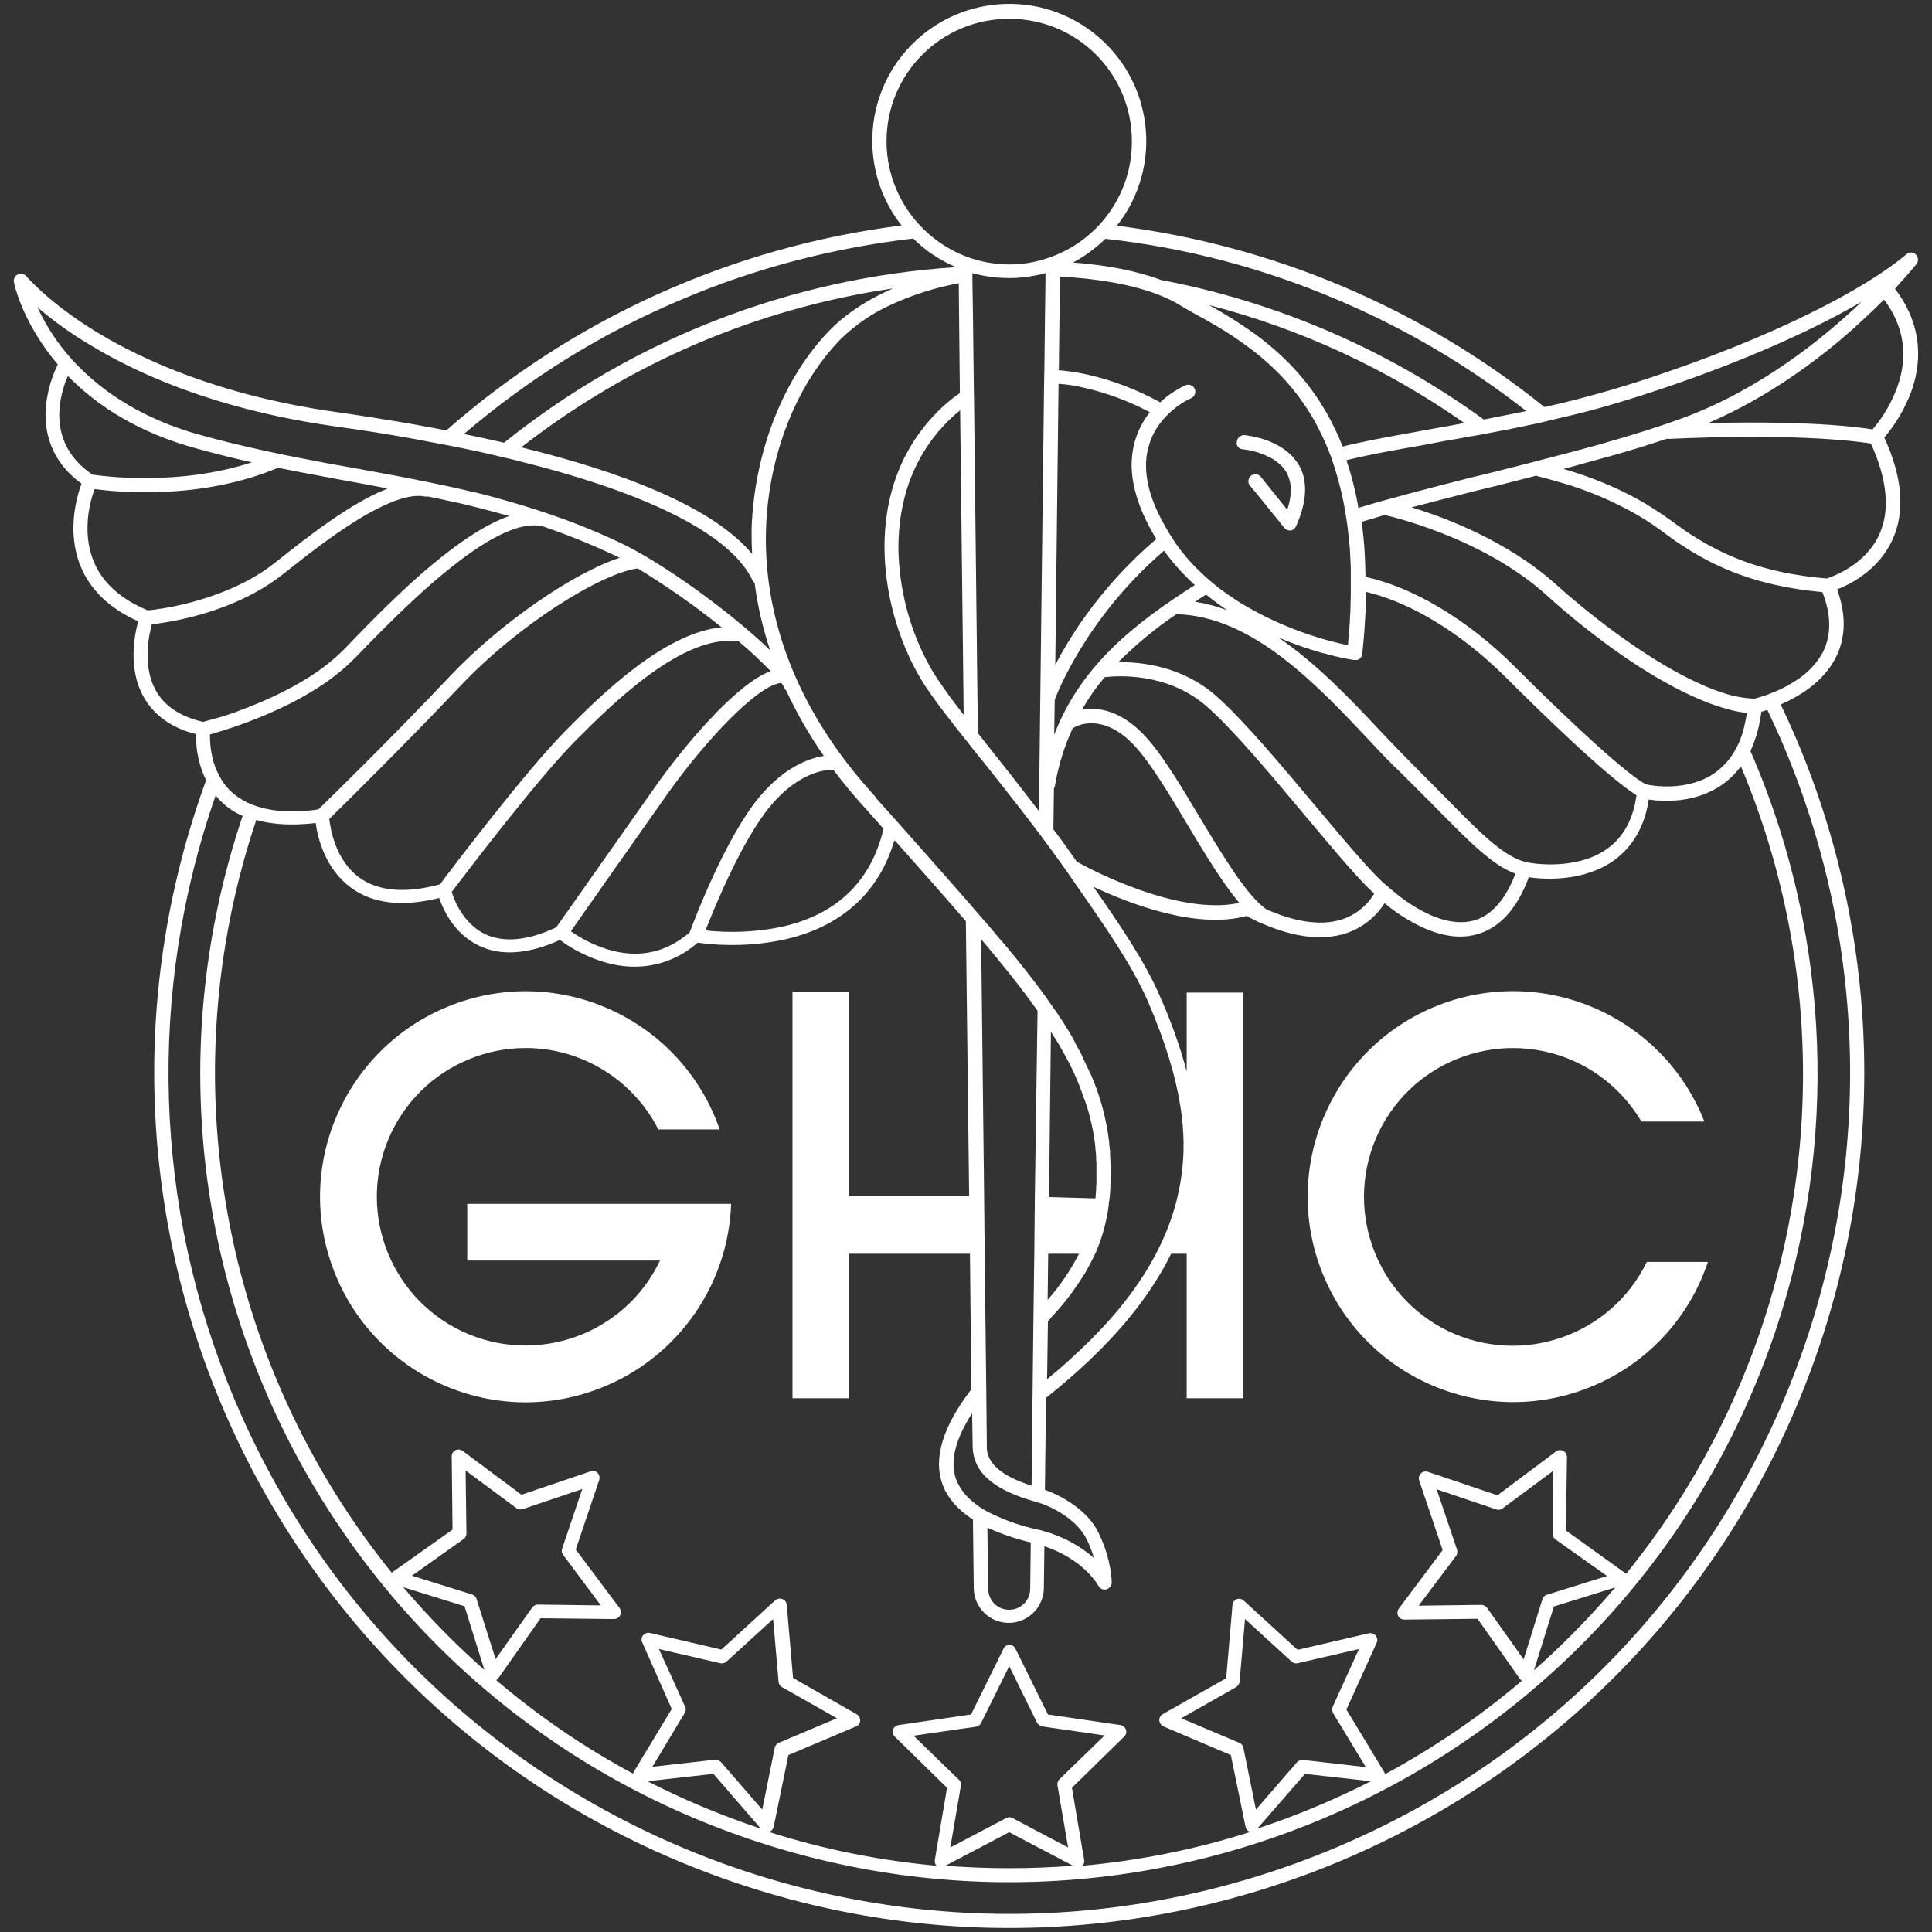 <?xml version="1.0" encoding="utf-8"?>
<!-- Generator: Adobe Illustrator 26.5.0, SVG Export Plug-In . SVG Version: 6.00 Build 0)  -->
<svg version="1.1" id="Layer_1" xmlns="http://www.w3.org/2000/svg" xmlns:xlink="http://www.w3.org/1999/xlink" x="0px" y="0px"
	 viewBox="0 0 708.7 708.7" style="enable-background:new 0 0 708.7 708.7;" xml:space="preserve">
<rect x="0" y="0" width="708.7" height="708.7" fill="#333333" stroke="none"/>
<style type="text/css">
	.st0{fill:#FFFFFF;}
</style>
<path class="st0" d="M626.5,462.9h-22.4c-13.2,27.1-45.8,38.4-73,25.3c-27.1-13.2-38.4-45.8-25.3-73c13.2-27.1,45.8-38.4,73-25.3
	c9.7,4.7,17.8,12.2,23.3,21.5h23.1c-15.2-38.7-59-57.8-97.7-42.6c-38.7,15.2-57.8,59-42.6,97.7s59,57.8,97.7,42.6
	C603.4,501,619.5,484,626.5,462.9L626.5,462.9z"/>
<path class="st0" d="M247.3,441.6h-75.9v20.8h70.7c-12.9,27.2-45.5,38.8-72.7,25.9s-38.8-45.5-25.9-72.7s45.5-38.8,72.7-25.9
	c10.9,5.2,19.8,13.8,25.3,24.6H264c-13.6-39.3-56.6-60.2-95.9-46.5s-60.2,56.6-46.5,95.9c13.6,39.3,56.6,60.2,95.9,46.5
	c29.5-10.2,49.6-37.5,50.7-68.6L247.3,441.6L247.3,441.6z"/>
<path class="st0" d="M703,96.9c0.9-1.1,0.7-2.8-0.4-3.7c-1-0.8-2.4-0.8-3.3,0.1c-13.8,11.7-47,30.1-98.4,46.7
	c-6.5,2.1-13.1,4-19.5,5.7c-5.2,1.4-10.1,2.6-14.9,3.6C521.4,113,467.1,90,409.7,82.8c17.2-21.8,13.4-53.4-8.4-70.6
	C379.5-5,347.9-1.2,330.7,20.6c-14.3,18.2-14.3,43.9,0,62.1c-61.9,7.8-120.1,34-167,75.2c-2.3-0.5-4.6-0.9-6.8-1.3
	c-7.3-1.4-14.4-2.5-21.2-3.6c-4.4-0.7-8.6-1.3-12.7-1.9c-42.4-6-70.9-19.2-87.4-29.2C17.7,111,9.8,101.4,9.7,101.4
	c-0.9-1.1-2.6-1.3-3.7-0.4c-0.7,0.6-1.1,1.6-0.9,2.5c0.1,0.5,2.3,11.4,11.6,24.4c1.4,2,2.9,3.9,4.5,5.8c-2.4,4.9-3.9,10.3-4.4,15.7
	c-0.6,8.1,1.2,19.4,13.1,28c-1.8,4.9-5.4,17.5-0.5,29.9c3.5,8.9,10.7,15.9,21.3,20.6c-1.4,5.1-3.8,17.3,1.9,27.6
	c3.8,6.8,10.2,11.5,19.3,13.8c-0.1,5.8,1.1,11.6,3.7,16.9c-59.3,162.7,24.6,342.7,187.3,402s342.7-24.6,402-187.3
	c27.1-74.4,25.1-156.3-5.7-229.2c-1.9-4.5-3.9-8.9-6-13.3c6.7-2.9,15.5-8.1,20.1-17c3.8-7.3,4-15.8,0.6-25.2
	c4.9-1.9,15.2-7.1,20.3-18.2c4.7-10.3,3.7-22.9-3-37.5c4.2-4.9,7.5-10.6,9.8-16.6c3.5-9.5,5.1-23.6-5.9-38
	C699.9,100.7,702.7,97.2,703,96.9z M571.5,153.5c1.7-0.4,3.4-0.8,5.1-1.2c2-0.5,4-1,6-1.5c6.5-1.7,13.1-3.7,19.7-5.8
	c31.5-10.1,60.2-22.4,80.6-34.3c-14.3,13.6-37.3,32.2-65.5,42.6c-9.5,3.5-20.3,6.8-31.6,10l-2.6,0.7c-2,0.5-3.9,1.1-5.9,1.6
	c-4.6,1.2-9.2,2.4-13.8,3.6l-6.2,1.6l-10.7,2.7l-0.8,0.2l-1.2,0.3l-2.1,0.5l-2.6,0.6c-14.9,3.8-29,7.4-41.6,11.2
	c-1-5.9-2.5-11.8-4.4-17.5c7.9-1.9,15.4-3.3,22.9-4.6c3.1-0.5,6.2-1.1,9.3-1.7c2.9-0.6,5.8-1.1,8.9-1.6l2.1-0.4l5.7-1l6.9-1.3
	c4.9-0.9,9.9-2,15.2-3.1C567.2,154.5,569.4,154,571.5,153.5z M534.4,568.2l-7.4-21.9l21.9,7.4c0.8,0.3,1.6,0.1,2.3-0.4l18.6-13.8
	l-0.3,23.1c0,0.8,0.4,1.6,1.1,2.1l18.9,13.4l-22.1,6.9c-0.8,0.2-1.4,0.9-1.6,1.6l-6.9,22.1l-13.4-18.9c-0.5-0.7-1.2-1-2-1.1l0,0
	l-23.1,0.3l13.9-18.5C534.6,569.8,534.7,568.9,534.4,568.2z M570,589.3l22.5-7c-5.2,6.1-10.6,12-16.3,17.7
	c-4.4,4.4-8.9,8.6-13.5,12.7L570,589.3z M574.4,561.4l0.4-26.9c0-0.9-0.5-1.8-1.4-2.3c-0.8-0.4-1.9-0.4-2.6,0.2l-21.5,16.1
	l-25.5-8.6c-0.9-0.3-1.9-0.1-2.6,0.6c-0.7,0.7-0.9,1.7-0.6,2.6l8.6,25.5l-16.1,21.5c-0.8,1.1-0.6,2.7,0.5,3.5c0.4,0.3,1,0.5,1.5,0.5
	l0,0l26.9-0.3l15.5,22c0.2,0.3,0.5,0.6,0.8,0.7c-15.5,13.2-32.3,24.6-50.2,34.3c-0.1-0.3-0.2-0.5-0.3-0.7l-13.9-23l11.1-24.5
	c0.6-1.3,0-2.7-1.2-3.3c-0.5-0.2-1.1-0.3-1.6-0.2l-26.2,6.1l-19.8-18.1c-1-0.9-2.6-0.9-3.5,0.2c-0.4,0.4-0.6,0.9-0.6,1.5l-2.3,26.8
	l-23.3,13.2c-1.2,0.7-1.6,2.2-0.9,3.4c0.3,0.5,0.7,0.8,1.2,1.1l24.7,10.5l5.4,26.3c0.2,0.9,0.8,1.6,1.7,1.9
	c-20,6.4-40.6,10.5-61.5,12.4c0.5-0.6,0.8-1.4,0.6-2.1l-4.5-26.5l19.2-18.8c1-1,1-2.5,0-3.5c-0.4-0.4-0.9-0.6-1.4-0.7l-26.6-3.9
	l-11.9-24.1c-0.4-0.9-1.3-1.4-2.2-1.4l0,0c-1,0-1.8,0.5-2.2,1.4l-11.9,24.1l-26.6,3.9c-1.4,0.2-2.3,1.5-2.1,2.8
	c0.1,0.5,0.3,1,0.7,1.4l19.2,18.8l-4.5,26.5c-0.1,0.8,0.1,1.6,0.7,2.1c-20.9-1.9-41.5-6-61.5-12.4c0.9-0.3,1.5-1,1.7-1.9l5.4-26.3
	l24.8-10.5c1.3-0.5,1.9-2,1.3-3.3c-0.2-0.5-0.6-0.9-1.1-1.2l-23.3-13.3l-2.3-26.8c-0.1-1.4-1.3-2.4-2.7-2.3c-0.5,0-1.1,0.3-1.5,0.6
	l-19.8,18.1l-26.2-6.1c-1.3-0.3-2.7,0.5-3,1.9c-0.1,0.5-0.1,1.1,0.2,1.6l10.8,24.4l-13.9,23c-0.1,0.2-0.2,0.5-0.3,0.7
	c-17.9-9.6-34.7-21.1-50.2-34.3c0.3-0.2,0.6-0.4,0.8-0.7l15.5-22l26.9,0.3c0.9,0,1.8-0.5,2.3-1.4c0.4-0.8,0.3-1.9-0.2-2.6
	l-16.1-21.5l8.6-25.5c0.4-1.3-0.2-2.7-1.5-3.2c-0.5-0.2-1.1-0.2-1.6,0l-25.4,8.6l-21.6-16.1c-1.1-0.8-2.7-0.6-3.5,0.5
	c-0.3,0.4-0.5,1-0.5,1.5l0.3,26.9l-21.9,15.5c-0.1,0.1-0.3,0.2-0.4,0.3C81.1,499.4,62.3,395.3,94,300.8c6.1,1.7,13.4,2.1,21.8,1.1
	c0.7,5.3,3.4,16.7,12.9,23.7c8,5.9,18.9,7.2,32.4,3.8c1.5,4.4,5.5,13.1,14.4,17.4c8.1,4,18.2,3.3,29.9-2c4.7,3.5,9.9,6.1,15.5,7.9
	c3.8,1.2,7.8,1.9,11.9,1.9c8.5,0,16.7-3.1,23.1-8.8c10.4,1.4,20.9,1.1,31.1-1c21.2-4.5,35.4-17.1,41.1-36.6c0.1,0.2,0.3,0.4,0.5,0.5
	c9.6,10.8,18.1,20.4,25.7,29.2l1.2,100.8h-44v-75h-20.8v149.2h20.8v-53h44.3l0.5,49.6v0.2c-0.1,0.1-0.1,0.1-0.2,0.2
	c-10.3,13.5-13.8,25.1-10.4,34.5c1.8,5,5.6,9.4,11.2,13v0.2l0.3,25.2c0.2,7.1,6.1,12.7,13.2,12.5c6.8-0.2,12.3-5.7,12.5-12.5
	l0.2-15.4v-0.2c14.5,4.8,19.8,14.4,19.8,14.5c0.5,0.8,1.3,1.4,2.3,1.4c0.2,0,0.4,0,0.6-0.1c1.2-0.3,2-1.3,2-2.5
	c0-0.3,0-8.2-4.8-18.2c-4.1-8.5-13.8-13.7-19.7-15.8v-0.2l0.4-33.5c5.6-4.5,10.8-9,15.6-13.5c13.7-13,23.7-26,30.3-39.4h5.7v53h20.8
	V364.1h-20.8V393c-2.6-9.7-6-19.1-10.1-28.2c-5.4-12.4-14.8-26.1-24.1-39.5c13.2,6.2,37.7,15.7,56.2,10.7c1,0.5,2.6,1.4,4.7,2.4h0.1
	c0.2,0.1,0.4,0.2,0.7,0.3c5.3,2.3,13.1,5.1,21.3,5.1c2.7,0,5.5-0.3,8.1-1c6.5-1.7,12.1-5.8,15.7-11.5c2.7,2.3,5.7,4.4,8.8,6.2
	c9,5.3,17.2,7.2,24.4,5.4c8.6-2.1,15.3-9.2,19.7-21.1c5.6,0.8,20.2,1.8,31.4-6.3c6.8-5,11.1-12.4,12.6-22.2
	c5.4,0.8,17.3,1.4,27.1-5.6c2.6-1.8,4.8-4.1,6.7-6.6c41.6,98.9,25.5,212.8-42.1,296.2c-0.1-0.1-0.2-0.2-0.4-0.3L574.4,561.4z
	 M489,628.4l12,19.8l-23-2.6c-0.8-0.1-1.6,0.2-2.2,0.8l-15.1,17.4l-4.6-22.7c-0.2-0.8-0.7-1.5-1.5-1.8l-21.3-9l20.1-11.4
	c0.7-0.4,1.2-1.2,1.3-2l2-23l17.1,15.6c0.6,0.6,1.4,0.8,2.2,0.6l22.5-5.2l-9.6,21.1C488.6,626.7,488.6,627.6,489,628.4L489,628.4z
	 M478.7,650.7l24.2,2.7c-6.3,3.2-12.8,6.2-19.4,9c-7.3,3.1-14.8,5.9-22.3,8.4L478.7,650.7z M351.7,652.8l-16.6-16.1l22.9-3.3
	c0.8-0.1,1.5-0.6,1.9-1.4l10.3-20.8l10.2,20.7c0.4,0.7,1.1,1.3,1.9,1.4l22.9,3.3l-16.6,16.1c-0.6,0.6-0.8,1.4-0.7,2.2l3.9,22.8
	l-20.4-10.8c-0.7-0.4-1.6-0.4-2.3,0l-20.5,10.8l3.9-22.8C352.6,654.2,352.4,653.4,351.7,652.8L351.7,652.8z M370.2,672.1l23.4,12.3
	c-7.7,0.6-15.5,0.9-23.4,0.9c-7.8,0-15.6-0.3-23.4-0.9L370.2,672.1z M264.5,646.4c-0.5-0.5-1.2-0.9-1.9-0.9h-0.3l-23,2.6l11.9-19.8
	c0.4-0.7,0.5-1.6,0.1-2.3l-9.6-21.1l22.5,5.2c0.8,0.2,1.6,0,2.3-0.6l17.1-15.6l2,23c0.1,0.8,0.5,1.6,1.3,2l20.1,11.4l-21.3,9
	c-0.8,0.3-1.3,1-1.5,1.8l-4.6,22.7L264.5,646.4z M279.1,670.8c-7.5-2.5-14.9-5.3-22.3-8.4c-6.6-2.8-13-5.8-19.3-9l24.2-2.7
	L279.1,670.8z M174.8,586.5c-0.2-0.8-0.9-1.4-1.6-1.6l-22.1-6.9l18.9-13.4c0.7-0.5,1.1-1.2,1.1-2.1l-0.3-23.1l18.6,13.8
	c0.7,0.5,1.5,0.6,2.3,0.4l21.9-7.4l-7.4,21.9c-0.3,0.8-0.1,1.6,0.4,2.3l13.8,18.5l-23.1-0.3c-0.8,0-1.6,0.4-2.1,1.1l-13.4,18.9
	L174.8,586.5z M177.7,612.6c-4.6-4.1-9.1-8.3-13.5-12.7c-5.7-5.7-11.1-11.6-16.3-17.7l22.5,7L177.7,612.6z M275.9,203.2
	c-14.7-17.7-49.1-30.4-84.7-39.1c39.6-30.9,86.6-51,136.4-58.3c-11.5,5-18.8,10.8-23,15.1c-17.2,17.5-27.9,44.8-28.9,73
	C275.7,196.7,275.7,199.8,275.9,203.2z M281,193.9c0.9-26.9,11.1-52.9,27.4-69.5c5.3-5.2,11.4-9.4,18.2-12.5c8-3.7,16.4-6.4,25.1-8
	l0.1,11l0.3,29.3c-2.3,1.5-4.4,3.3-6.4,5.1c-18.4,17.2-21.7,38.9-21.2,54c0.5,16.7,6,34.6,14.8,48.2l0.9,1.3
	c2.3,3.4,5.1,7.2,8.4,11.4c1.6,2.1,3.3,4.3,5.2,6.6l2.6,3.3l2.6,3.3c0.3,0.4,0.7,0.9,1.1,1.3c2.2,2.8,4.6,5.7,6.9,8.7
	c4.2,5.3,9.2,11.7,14.3,18.5c0.9,1.1,1.7,2.3,2.6,3.5s1.7,2.3,2.6,3.5c1.6,2.2,3.2,4.5,4.8,6.7l0,0l0,0l0,0l1.3,1.9l2.7,3.9
	c9.8,14,19.9,28.6,25.5,41.3c13.7,31.4,14.4,50.5,12.7,63.7c-0.2,1.4-0.4,2.7-0.6,4c-0.3,1.5-0.6,3.1-1,4.6c0,0.1,0,0.1,0,0.2
	c-1.7,7.2-4.4,14.1-7.8,20.6c-1.5,2.9-3.2,5.8-5.1,8.7l0,0c-6.7,10.4-15.8,20.6-27.2,30.8c-2.4,2.2-5,4.4-7.7,6.6l0.3-21.2l1.9-2.2
	l0.1-0.1l0.7-0.8c0.3-0.3,0.5-0.6,0.8-0.9l0.3-0.3c3.6-4.1,6.8-8.6,9.7-13.2c1.4-2.4,2.7-4.9,3.9-7.4c1.9-4.3,3.3-8.8,4.2-13.4
	c0-0.1,0-0.3,0.1-0.4c0.1-0.6,0.2-1.2,0.3-1.8c0-0.2,0.1-0.5,0.1-0.7c0.1-0.5,0.1-1,0.2-1.5l0.1-1l0.2-1.3c0-0.3,0-0.5,0.1-0.8
	s0-0.2,0-0.4l0.1-1.1c0-0.5,0.1-0.9,0.1-1.4c0-0.3,0-0.6,0-0.8c0-0.6,0.1-1.2,0.1-1.7c0-0.1,0-0.2,0-0.4v-0.2l0,0
	c0-1.4,0.1-2.9,0-4.4c0-1-0.1-1.9-0.1-2.8c0-0.1,0-0.1,0-0.2c0-0.6-0.1-1.3-0.1-1.9c0-0.1,0-0.2,0-0.3c0-0.2,0-0.3,0-0.5l0,0
	c0-0.2,0-0.4,0-0.5s0-0.5-0.1-0.8l-0.1-0.7c0-0.3,0-0.5-0.1-0.8l0,0c0-0.1,0-0.3,0-0.4v-0.3c-1-8.8-3.3-17.4-6.9-25.5l-0.1-0.2
	c0,0,0-0.1-0.1-0.1c-0.3-0.8-0.7-1.6-1.1-2.3l-0.1-0.2c0-0.1-0.1-0.2-0.1-0.2c-0.1-0.2-0.2-0.5-0.3-0.7c-0.2-0.4-0.4-0.8-0.6-1.3
	l-0.3-0.6c-0.1-0.2-0.2-0.5-0.3-0.7l-0.1-0.3l-0.7-1.3l0,0l0,0l-0.3-0.6c-0.2-0.3-0.3-0.6-0.5-0.9s-0.3-0.6-0.5-0.9
	s-0.3-0.5-0.4-0.7v-0.1c-0.1-0.2-0.2-0.4-0.3-0.6l-0.2-0.4c-0.1-0.2-0.3-0.4-0.4-0.7v-0.1l-0.4-0.7l-0.2-0.3l-0.4-0.7v-0.1l-0.4-0.6
	l-0.2-0.3l-0.5-0.8l-0.2-0.3l-0.1-0.2l-0.2-0.3l-0.4-0.7l-0.2-0.3l-0.1-0.2l0,0c-0.1-0.1-0.2-0.2-0.2-0.3c-0.3-0.4-0.5-0.8-0.8-1.2
	c-0.1-0.1-0.2-0.3-0.3-0.4l-0.3-0.4l-0.6-1l-0.2-0.3c-0.4-0.5-0.7-1-1.1-1.6l-0.1-0.1c-0.2-0.3-0.5-0.7-0.7-1
	c-0.8-1.2-1.7-2.4-2.5-3.6c-0.9-1.2-1.7-2.3-2.6-3.5c-3.3-4.4-7.1-9.2-11.4-14.4l-0.2-0.2l-0.5-0.6l-1.1-1.3l-0.3-0.3l-1-1.2
	c-2-2.4-4.1-4.9-6.5-7.6c-0.2-0.2-0.4-0.4-0.6-0.7c-0.5-0.6-1.1-1.3-1.7-1.9l-0.4-0.5l-1.6-1.9l-0.4-0.4l-0.6-0.7l-0.4-0.5
	c-2-2.3-4.2-4.8-6.6-7.5l-0.6-0.7c-4.6-5.2-9.5-10.7-14.6-16.5c-3.5-3.9-7.1-8-10.9-12.2l-0.1-0.2l-0.1-0.2l-1.5-1.7l0,0
	C286.3,253.6,280.2,217.5,281,193.9L281,193.9z M352.2,150.5l1.3,111.7c-3.6-4.6-6.7-8.8-9.1-12.4c-0.6-0.9-1.2-1.8-1.8-2.7
	c-8-13.3-12.4-28.5-13-44c-0.4-14,2.6-34.1,19.6-50l0,0C350.2,152.2,351.2,151.3,352.2,150.5L352.2,150.5z M357.3,146.9l-0.1-5.9
	l-0.3-25.6l-0.2-12.5l0,0v-2.7c2.9,0.8,5.9,1.3,8.8,1.6c1.5,0.1,3,0.2,4.6,0.2c3.3,0,6.6-0.3,9.9-1c1.2-0.2,2.4-0.5,3.5-0.8v0.9v1.9
	l-0.2,15.6l-0.2,16.8l-0.1,5.1l-1.9,157l0,0c-3.7-4.8-7.2-9.3-10.3-13.3c-2.4-3-4.7-5.9-6.9-8.7l-5.2-6.6l0,0L357.3,146.9z
	 M452.2,123.3c9,6,18.4,13.6,26.1,24.9c1.4,2,2.6,4,3.8,6c0.5,0.9,1,1.8,1.4,2.7c1.4,2.7,2.7,5.4,3.8,8.3c0.7,1.6,1.3,3.2,1.8,4.9
	c1.9,5.8,3.4,11.7,4.4,17.8c0.3,1.7,0.5,3.4,0.8,5.2c0.1,0.9,0.2,1.8,0.3,2.7c0.2,1.5,0.3,3.1,0.5,4.7c0,0.5,0.1,1.1,0.1,1.6
	s0.1,1.4,0.1,2s0.1,1.3,0.1,1.9s0.1,1.4,0.1,2.1s0,1.2,0,1.8c0,0.8,0,1.5,0,2.3c0,0.5,0,1.1,0,1.6c0,1.2,0,2.4,0,3.7
	c0,0.2,0,0.4,0,0.6c0,1.3-0.1,2.7-0.1,4c0,0.1,0,0.1,0,0.2c0,1.4-0.1,2.8-0.2,4.3c0,0.2,0,0.4,0,0.7c-0.1,1.4-0.2,2.8-0.3,4.2
	l-0.1,0.8c-0.1,1.3-0.2,2.6-0.3,3.9c0,0.2,0,0.3,0,0.5c-13.7-2.9-26.8-8-38.9-15.2l-1.6-1l-0.5-0.3l-1.1-0.8
	c-0.7-0.5-1.4-0.9-2.1-1.4l0,0c-0.4-0.3-0.8-0.5-1.1-0.8c-0.4-0.3-0.5-0.4-0.8-0.6l-0.5-0.3l0,0l0,0l-0.9-0.7
	c-1.4-1.1-2.8-2.3-4.2-3.5c-2.5-2.2-4.9-4.6-7.1-7.1l0,0c-0.4-0.5-0.8-0.9-1.2-1.4v-0.1c-0.8-0.9-1.6-1.9-2.3-2.9l-0.5-0.7l-0.5-0.7
	l-0.1-0.2l-0.5-0.7l-0.3-0.5l-0.7-1.1l-0.2-0.3c-0.4-0.6-0.8-1.2-1.1-1.8l-0.5-0.9l-0.1-0.1c-4.7-8.1-7.2-15.5-7.3-22.3
	c-0.1-3,0.4-5.9,1.3-8.7c3.8-11.6,15.1-16.5,15.2-16.5c1.3-0.6,1.9-2.1,1.4-3.4c-0.6-1.3-2.1-1.9-3.4-1.4c-3.4,1.6-6.6,3.7-9.3,6.3
	c-8.5-4.7-17.7-8.2-27.2-10.3c-3.3-0.7-6.6-1.2-10-1.5l0.2-16.4l0.2-15.9v-2c13.6,0.6,26.3,2.9,35.6,6.4c2.6,1,5.1,2.1,7.5,3.5
	c2.1,1.3,4.3,2.5,6.7,3.9l1.5,0.8C443.9,118.2,448,120.5,452.2,123.3L452.2,123.3z M443.5,111.9c33.6,8.7,65.3,23.4,93.7,43.3
	l-0.7,0.1c-3.8,0.7-7.4,1.4-11,2c-3.1,0.6-6.2,1.1-9.3,1.7c-7.7,1.4-15.6,2.8-23.7,4.8c-1.6-4.2-3.6-8.3-5.8-12.2
	c-1.3-2.2-2.6-4.4-4-6.4c-8.2-11.9-17.9-19.9-27.3-26.1C451.3,116.4,447.3,114,443.5,111.9L443.5,111.9z M483,296.2
	c-12.8-15.3-27.3-32.6-37.1-41.1c-12.4-10.8-27.3-12.3-35.7-12.2c6.5-6.5,13.6-12.4,21.3-17.6c27.8,0.6,51.6,25.9,70.7,46.2
	c4,4.3,7.8,8.3,11.4,11.7c4.8,4.7,9.1,9.1,13,13c12.3,12.5,20.8,21.2,29.3,24.3c-3.8,9.8-9.1,15.7-15.8,17.3
	c-14.2,3.4-30.6-12.3-30.8-12.4l-0.2-0.2l0,0l0,0C504.3,321.6,494,309.3,483,296.2z M504.1,327.8c-2.9,4.8-7.6,8.4-13,9.8
	c-9.5,2.5-20.2-1.2-26.5-4c-7-4.7-16-19.6-24.7-34.1c-7-11.7-13.6-22.7-19.7-29.3c-7.7-8.4-15-10.2-19.8-10.2l0,0
	c-1.2,0-2.3,0.1-3.5,0.3c2.4-4.2,5.2-8.2,8.3-11.9c4.1-0.5,22.8-2,37.3,10.6c9.5,8.2,23.8,25.3,36.5,40.5
	C489.5,312,498.6,322.9,504.1,327.8L504.1,327.8z M438.4,220.7c1.3-0.9,2.7-1.7,4-2.6c2.6,2.1,5.2,4,7.8,5.8
	C446.4,222.4,442.4,221.4,438.4,220.7z M530.3,292.6c-3.9-3.9-8.3-8.4-13-13.1c-3.4-3.4-7.2-7.4-11.2-11.6
	c-10.4-11.1-23-24.4-37.2-34.1c4.1,1.8,8,3.2,11.5,4.3l0.2,0.1l1,0.3l0.4,0.1l0.8,0.2l0.5,0.2l0.6,0.2l0.7,0.2l0.4,0.1l0.8,0.2h0.2
	l1,0.3l0,0c3.2,0.9,6.4,1.6,9.7,2.1h0.4h0.2h0.3h0.2l0.3-0.1l0.2-0.1c0.1,0,0.2-0.1,0.3-0.2l0,0l0,0l0,0h0.1l0.1-0.1l0,0l0.1-0.1
	l0.2-0.2l0.1-0.1l0.2-0.3l0.1-0.1c0.1-0.3,0.2-0.5,0.2-0.8c0.3-3,0.6-6,0.8-8.9c0.3-4.1,0.5-8.1,0.6-12v-2
	c16.5,3.9,35,15.2,51.1,31.2c11.1,11.1,37.2,36.7,48.1,43.4c-1.2,8.8-4.8,15.4-10.7,19.6c-11.9,8.6-29.4,5.1-29.5,5l0,0
	C551.9,314.6,542.8,305.4,530.3,292.6L530.3,292.6z M397.1,142.1c8.6,1.9,16.9,5,24.7,9.1c-2.2,2.8-4,6-5.1,9.4
	c-1.1,3.3-1.6,6.7-1.6,10.2c0.1,7.7,2.8,16.2,8.1,25.3c0.3,0.5,0.6,1.1,1,1.6c-9.9,8.4-18.7,18-26.3,28.6c-4,5.6-7.6,11.5-10.8,17.6
	l1.2-103.1C391.3,141,394.2,141.4,397.1,142.1z M427,202c3.3,4.6,7.1,8.8,11.3,12.6c-21.3,13.6-41.6,29-51.6,54.9l0.2-12.8
	C387.1,256.1,397.8,227,427,202L427,202z M387,288.1c1.2-7.2,3.4-14.3,6.5-21c0.2-0.1,0.4-0.2,0.6-0.3c0.1-0.1,10.2-6.2,22.3,7
	c5.7,6.2,12.5,17.5,19,28.4c6.7,11.2,13.2,21.9,19.2,29c-22.4,4.9-55.2-12.6-59.6-15.1c-2.8-4-5.7-8.1-8.6-11.9l0.2-15.1
	C386.8,288.8,387,288.5,387,288.1L387,288.1z M395.8,459.9c-3.1,6.1-7,11.8-11.5,16.9l0.2-16.9H395.8z M384.8,439.1l0.7-60.6
	l0.2,0.3c0.5,0.7,0.9,1.5,1.4,2.2l0.4,0.6c0.5,0.8,0.9,1.5,1.4,2.3l0.3,0.6c0.4,0.8,0.9,1.5,1.3,2.3l0.3,0.5
	c0.4,0.8,0.8,1.6,1.2,2.3c0.1,0.1,0.1,0.3,0.2,0.4c0.4,0.8,0.8,1.6,1.2,2.4l0.1,0.2c0.4,0.8,0.8,1.6,1.1,2.5l0.2,0.4
	c0.3,0.8,0.7,1.6,1,2.4l0.2,0.5c0.3,0.8,0.6,1.6,0.9,2.4l0.1,0.4c0.3,0.8,0.6,1.6,0.9,2.4c0,0.1,0.1,0.1,0.1,0.2
	c0.3,0.8,0.5,1.6,0.8,2.5l0.1,0.2c0.2,0.8,0.5,1.6,0.7,2.5c0,0.1,0.1,0.3,0.1,0.4c0.2,0.8,0.4,1.6,0.6,2.4c0,0.2,0.1,0.3,0.1,0.5
	c0.2,0.8,0.3,1.6,0.5,2.4c0,0.2,0.1,0.3,0.1,0.5c0.1,0.7,0.3,1.4,0.4,2.2c0,0.3,0.1,0.7,0.1,1c0.1,0.5,0.2,1.1,0.2,1.6
	c0.1,0.5,0.1,0.8,0.1,1.2c0.1,0.6,0.1,1.3,0.2,1.9s0.1,1.3,0.1,2c0,0.4,0,0.8,0.1,1.3c0,0.1,0,0.3,0,0.4s0,0.2,0,0.3v1.3
	c0,0.2,0,0.4,0,0.6c0,1.5,0,3,0,4.4c0,0.1,0,0.2,0,0.4c0,0.5,0,1-0.1,1.5c0,0.3,0,0.6,0,1s-0.1,0.7-0.1,1.1s-0.1,0.9-0.1,1.3
	c0,0.3,0,0.5-0.1,0.8v0.1L384.8,439.1z M383.4,561.8c-0.9-0.3-1.8-0.5-2.7-0.7s-1.7-0.4-2.5-0.6c-5.6-1.4-10.9-3.4-16-6
	c-1.8-1-3.6-2.1-5.2-3.5c-2.8-2.2-5-5.1-6.3-8.4c-2.3-6.5-0.3-14.6,5.9-24.2l0.2,12.5c0.1,4.3,2,8.4,5.3,11.3
	c4.8,4.5,11.8,6.9,16.2,8.2l2,0.6c1.1,0.3,2.2,0.7,3.2,1.1c5.4,2.2,12.2,6.6,15.1,12.5c1.1,2.2,2,4.6,2.7,6.9
	C396.1,567,390,563.7,383.4,561.8L383.4,561.8z M378.1,565.8v0.2l-0.2,16.8c0,4.2-3.4,7.7-7.7,7.7s-7.7-3.4-7.7-7.7l-0.3-22.2v-0.2
	C367.4,562.7,372.6,564.5,378.1,565.8L378.1,565.8z M379.6,439.2l-0.2,20.8l-0.3,23l-0.1,7.8l-0.6,54.2c-7.6-2.5-15.9-6.4-16.4-13.6
	l-0.2-20.3l-0.1-8.3l-0.5-43L361,439l-1.1-94.5c8.1,9.6,15,18.2,20.7,26.3L379.6,439.2z M282.5,295.8c11.8-14.2,22.6-13.4,23.1-13.4
	h0.1c3,4,6.3,8,9.9,12.1l0,0l1.8,2c0.3,0.3,0.5,0.5,0.7,0.8l0.1,0.1l0.1,0.1c2,2.2,3.9,4.4,5.8,6.5c-4.6,19.5-17.4,31.7-37.9,36.1
	c-9,1.8-18.2,2.2-27.4,1.2C262.1,332.8,272.2,308.2,282.5,295.8z M253,342c-8.8,7.6-19,9.7-30.3,6.2c-4.7-1.5-9.2-3.7-13.3-6.6
	c5.6-8,26.2-37.3,35.6-50.6c13.8-19.4,33-39.8,41.6-40.5c0.5,0.6,0.9,1.3,1.2,2c0.1,0.3,0.4,0.6,0.6,0.8c3.9,8.4,8.5,16.4,13.8,24
	c-5.1,0.8-14.2,3.8-23.6,15C266.2,307.2,254.8,337.1,253,342z M240.7,288.1c-10.2,14.4-33.3,47.4-36.7,52.1
	c-10.5,4.9-19.3,5.7-26.2,2.4c-7.9-3.9-11.2-12.4-12.1-15.4c4.9-6.5,31.8-41.9,45.8-55.9c12.7-12.7,39.1-39.1,59.5-36
	c4.1,3.4,8,7.1,11.7,10.9C269.8,250.8,250,274.9,240.7,288.1z M207.9,267.6c-14.6,14.6-42.2,51-46.5,56.8
	c-12.6,3.4-22.6,2.6-29.6-2.5c-8.8-6.4-10.6-17.9-11-21.5c4.8-4.7,28.8-28.4,47.9-48.6c21.7-23,51.9-41.5,65.2-43.3
	c10.7,6.5,21,13.7,30.8,21.6C243.4,232.1,219.8,255.6,207.9,267.6L207.9,267.6z M164.9,248.2c-19.4,20.6-43.9,44.7-48.1,48.7
	c-2.5,0.4-5.1,0.6-7.6,0.7c-4.6,0.2-9.2-0.2-13.6-1.4c-1.7-0.5-3.3-1.1-4.9-1.8c-2.2-1.1-4.3-2.5-6.1-4.2c-1.3-1.3-2.5-2.7-3.4-4.3
	c-1.3-2.1-2.3-4.4-3-6.8c-0.2-0.6-0.3-1.2-0.4-1.8c-0.6-2.6-0.8-5.2-0.8-7.9c0.8-0.2,1.9-0.5,3.1-0.9c0.9-0.3,1.8-0.5,2.9-0.9
	c2-0.6,4.3-1.4,6.7-2.3c5.7-2.1,11.3-4.5,16.7-7.2c2.8-1.4,5.6-3,8.4-4.7c5.7-3.4,10.9-7.5,15.6-12.2c5.4-5.6,13.3-13.8,21.9-21.7
	c4.4-4.1,9-8.1,13.6-11.7c14.7-11.7,25.9-16.6,33.3-14.7c8.8,3,17.4,6.5,25.8,10.4c0.8,0.4,1.5,0.7,2.3,1.1
	C210.2,210.2,183.4,228.6,164.9,248.2z M639.2,268.9c-0.7,2.2-1.6,4.4-2.8,6.4L636,276c-1.7,2.9-4.1,5.4-6.8,7.4
	c-10.1,7.2-23.4,4.8-25.5,4.3c-6.4-3.4-24.7-19.8-48.1-43.2c-17.1-17.1-37-29-54.7-32.9c-0.1-4-0.2-7.9-0.5-11.7
	c-0.2-2.9-0.6-5.8-0.9-8.5c2.7-0.8,5.6-1.6,8.4-2.5c0.1,0,0.3,0.1,0.4,0.1c0.4,0.1,35.2,7.8,59,29.3c7.7,7,15.8,13.5,24.2,19.6
	c13.3,9.6,26,16.6,36.7,20.5c2.3,0.8,4.6,1.5,6.9,2.1c1.9,0.5,3.8,0.8,5.7,1C640.4,264,639.9,266.5,639.2,268.9L639.2,268.9z
	 M490.2,109.8c24.9,10.5,48.4,24.3,69.7,41c-5.4,1.1-10.6,2.1-15.6,3.1c-35.2-25.6-75.7-43.1-118.4-51.2c-8.8-3.3-20.1-5.5-32.3-6.4
	c4.4-2.3,8.3-5.3,11.9-8.7C434.6,90.8,463.2,98.3,490.2,109.8z M325.2,51.8c0-24.9,20.2-45,45.1-44.9c24.9,0,45,20.2,44.9,45.1
	c0,21.1-14.7,39.3-35.3,43.9l-0.3,0.1c-3.1,0.7-6.2,1-9.3,1c-4.6,0-9.2-0.7-13.6-2.1C337.9,88.8,325.2,71.4,325.2,51.8L325.2,51.8z
	 M250.2,109.8c27-11.5,55.6-18.9,84.8-22.3c4.5,4.5,9.8,8,15.7,10.5c-60.6,3.9-118.5,26.4-165.8,64.4c-4.9-1.1-9.8-2.2-14.7-3.2
	C194.1,138.7,221.1,122,250.2,109.8L250.2,109.8z M21,125.2c-2.8-3.9-5.2-8.1-7.3-12.5c5.9,5,12.2,9.6,18.8,13.5
	c30.7,18.8,65.7,26.7,89.7,30.1c3,0.4,6,0.9,9,1.3c9.6,1.4,18.8,3,27.5,4.7c2.1,0.4,4.3,0.8,6.4,1.2c5,1,9.9,2,14.6,3.1
	c2.2,0.5,4.3,1,6.4,1.5c1.8,0.4,3.5,0.8,5.2,1.3c46.9,11.7,76.8,26.8,84.7,43.4c0.2,0.4,0.4,0.7,0.8,1c1.1,8.4,3,16.7,5.7,24.7
	c-14.1-13.6-39.3-32.1-55.4-39.6c-8.5-4-17.2-7.5-26.1-10.5c-0.1,0-0.2-0.1-0.3-0.1c-6.7-2.3-13.3-4.2-19.8-6
	c-2.8-0.8-5.7-1.5-8.5-2.1c-2-0.5-4-0.9-6.1-1.4c-4.7-1-9.3-2-14-2.9l-6.1-1.2c-4.8-0.9-9.7-1.8-14.6-2.7c-3.9-0.7-7.8-1.4-11.8-2.1
	c-15.4-2.9-31.2-6.1-47.6-10.7C44.4,151.2,29,136.3,21,125.2z M24.9,137.9c14.4,14.9,32.3,22.4,45.7,26.2c7.4,2.1,14.7,3.9,21.8,5.5
	c-27,8.8-54.4,5.1-58.5,4.5C16.3,162.2,22.2,144.1,24.9,137.9L24.9,137.9z M34.2,205.5c-4.2-10.6-1.1-21.9,0.5-26.1
	c8.2,1.1,38.7,4.2,67.3-7.8c4.5,0.9,9,1.8,13.5,2.6c5.1,1,10.1,1.9,15.1,2.8l11.2,2.1l0.3,0.1l-0.6,0.3c-12.5,5-27.1,16.1-40.6,26.9
	c-1.7,1.3-3.4,2.6-5.2,3.7c-17,10.9-37.7,13.5-41.5,13.8C44.1,219.7,37.3,213.5,34.2,205.5L34.2,205.5z M74.5,264.8
	c-8.3-1.9-14.2-5.8-17.4-11.6c-4.9-8.9-2.5-20.2-1.4-24.2c5.5-0.6,22.3-3.1,38-11.7c3.6-2,7.1-4.3,10.4-6.9
	c6.7-5.3,17.2-13.7,27.5-20c4.1-2.5,8.3-4.7,12.8-6.5c4.3-1.6,8.2-2.4,11.3-1.8c0.4,0.1,0.8,0.1,1.2,0l4.8,1c2,0.4,4,0.9,6.1,1.3
	c3.1,0.7,6.3,1.5,9.4,2.3s6.4,1.7,9.6,2.6c-7.1,2.4-14.8,7.3-22.5,13.2c-14.1,10.8-28.1,25.3-37.7,35.3c-1.8,1.8-3.6,3.5-5.6,5.1
	c-3.2,2.6-6.5,4.9-10.1,7c-5.8,3.4-11.8,6.3-18,8.8c-2.5,1-4.9,1.9-7,2.7c-1.5,0.5-2.9,1-4.2,1.4C78.2,263.8,75.6,264.5,74.5,264.8
	L74.5,264.8z M654.4,273.9c66.1,157-7.5,337.8-164.5,403.9S152.1,670.3,86,513.3c-29.7-70.4-32.1-149.4-6.9-221.5
	c0.6,0.7,1.2,1.4,1.9,2.1c2.3,2.3,5,4.1,8,5.4c-52.2,155.3,31.4,323.4,186.7,375.6s323.4-31.4,375.6-186.7
	c23-68.5,20.2-143.1-7.9-209.7c-0.4-1-0.9-2-1.3-3c2.1-4.6,3.4-9.4,4-14.4c0.6-0.2,1.3-0.4,2.2-0.7
	C650.4,264.9,652.5,269.3,654.4,273.9z M668.7,239.2c-2.3,4.2-5.6,7.7-9.7,10.3c-2.6,1.7-5.3,3.2-8.1,4.3c-1.9,0.8-3.6,1.4-4.9,1.8
	c-1.3,0.4-2.1,0.6-2.5,0.7c-3.9-0.2-7.9-0.9-11.6-2.2c-2.5-0.8-5.1-1.8-7.5-2.9c-13.7-6-29.6-16.8-43.8-28.4
	c-3.4-2.8-6.7-5.6-9.8-8.4c-17.8-16-40.8-24.6-53-28.3c7.6-2,15.5-4,23.7-6.1l0,0l2.5-0.6l3.3-0.8l0.8-0.2h0.1
	c4.7-1.2,9.4-2.4,14.1-3.6l1.1-0.3l0,0c3.1,0.8,6.1,1.6,9.1,2.5c9.9,2.8,19.4,6.9,28.3,12c3.6,2.1,7.1,4.5,10.4,7
	c1.8,1.3,3.5,2.6,5.3,3.7l0.9,0.6c15.1,9.9,30.9,15,51.1,16.9C671.8,225.6,671.8,233,668.7,239.2L668.7,239.2z M689.4,196
	c-5.1,11.2-16.9,15.4-19.3,16.2c-22.6-1.9-39.2-8-55.7-20.2c-3.2-2.4-6.4-4.5-9.6-6.5l-0.6-0.4c-4.4-2.6-9-5-13.7-7
	c-5.5-2.4-11.2-4.4-17-6.1c2.8-0.7,5.7-1.5,8.5-2.3c2-0.5,3.9-1.1,5.8-1.6l1.9-0.5c7.6-2.1,15-4.4,21.9-6.7c0.2,0.1,0.5,0.1,0.7,0.1
	c0.5,0,46.3-2.5,74,1.7C692.3,175.9,693.4,187.2,689.4,196L689.4,196z M695.9,142.2c-2.1,5.6-5.1,10.8-9,15.3
	c-18.5-2.8-44.2-2.7-60.3-2.3c22.6-9.7,41.2-23.9,53.2-34.6c4.3-3.9,8.1-7.5,11.3-10.7C698.5,119.7,700.1,130.6,695.9,142.2z"/>
<path class="st0" d="M455.8,164.8c3.7,0.4,7.3,1.5,10.6,3.3c1.3,0.7,2.5,1.7,3.6,2.7c0.7,0.7,1.3,1.5,1.8,2.3c0.4,0.7,0.7,1.4,1,2.2
	c1.1,3.2,0.9,7.1-0.6,11.7l-6.9-8.6l-2.8-3.5c-0.2-0.3-0.5-0.5-0.7-0.6c-0.9-0.5-2.1-0.4-2.9,0.2c-0.5,0.4-0.8,0.9-0.9,1.5
	c-0.2,0.8,0,1.5,0.5,2.1l2,2.4l10.6,13.1c0.5,0.6,1.2,1,2,1h0.3c0.9-0.1,1.6-0.7,2-1.5c3.4-7.6,4.2-14.2,2.4-19.6
	c-0.6-1.7-1.4-3.2-2.5-4.6c-1.1-1.5-2.5-2.8-4-3.9c-6.4-4.7-14.5-5.3-14.9-5.4c-1.4,0-2.6,1.1-2.7,2.5
	C453.4,163.5,454.4,164.7,455.8,164.8L455.8,164.8z"/>
</svg>
